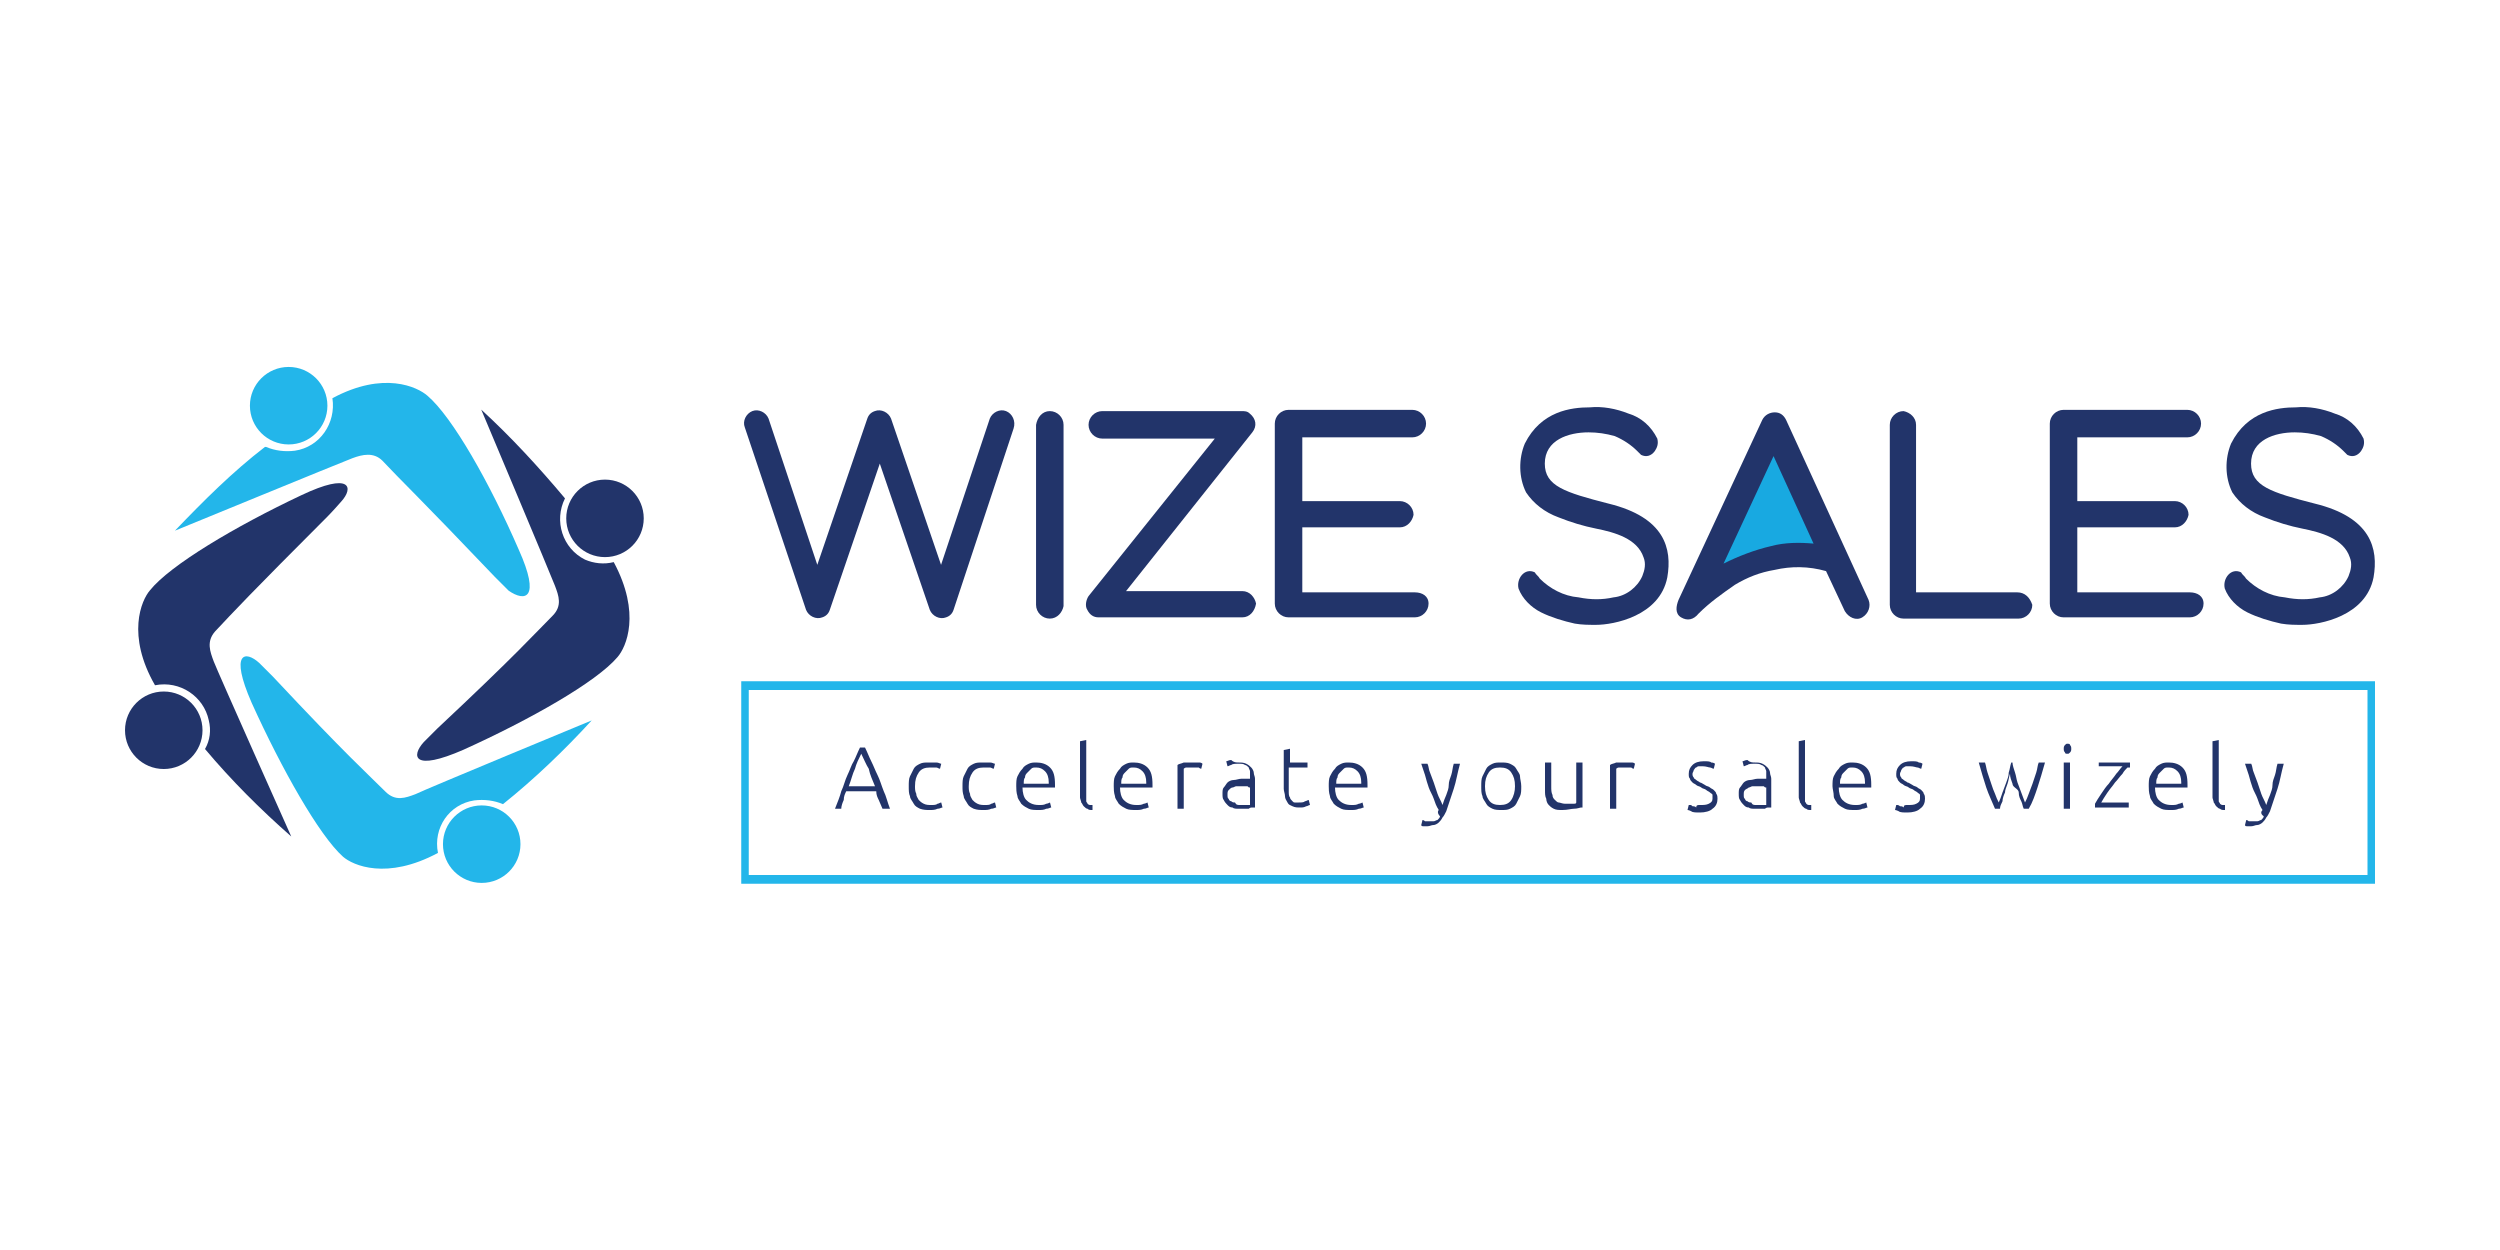 <svg xmlns="http://www.w3.org/2000/svg" xmlns:xlink="http://www.w3.org/1999/xlink" id="Layer_1" x="0px" y="0px" viewBox="0 0 200 100" style="enable-background:new 0 0 200 100;" xml:space="preserve"><style type="text/css">	.st0{fill:#23B6EA;}	.st1{fill:#22346A;}	.st2{fill:#18A9E1;}	.st3{enable-background:new    ;}</style><g>	<g id="Group_550_5_" transform="translate(-66.673 81.168)">		<g id="Group_546_5_" transform="translate(201.866 153.188)">			<path id="Path_871_5_" class="st0" d="M-93.7-190.4c-2.3-5.3-5.3-10.6-7.3-12.3c-0.8-0.7-3.5-2-7.6,0.2c0.3,2-1,3.9-3,4.2    c-0.8,0.1-1.6,0-2.3-0.3c0,0,0,0-0.1,0c-2.6,2-4.9,4.3-7.2,6.7c0,0,13.4-5.5,14.2-5.8c0.8-0.3,1.7-0.5,2.4,0.2c1.4,1.5,3,3,9,9.3    c0,0,0.4,0.4,1.1,1.1C-93.2-186.2-91.9-186.4-93.7-190.4z"></path>			<circle id="Ellipse_46_5_" class="st0" cx="-112.1" cy="-201.9" r="3.1"></circle>		</g>		<g id="Group_547_5_" transform="translate(214.91 214.765)">			<path id="Path_872_5_" class="st0" d="M-115-232.4c-0.8,0.3-1.6,0.6-2.4-0.2c-1.4-1.4-3.1-2.9-9-9.2c0,0-0.4-0.4-1.1-1.1    c-1.1-1-2.4-0.9-0.6,3.2c2.4,5.3,5.4,10.6,7.3,12.3c0.8,0.7,3.5,1.9,7.6-0.3c-0.4-2,0.9-3.9,2.9-4.2c0.8-0.1,1.6,0,2.3,0.3    c0,0,0,0,0,0c2.5-2,4.9-4.3,7.1-6.7C-100.9-238.3-114.2-232.8-115-232.4z"></path>			<circle id="Ellipse_47_5_" class="st0" cx="-109.7" cy="-228.4" r="3.1"></circle>		</g>		<g id="Group_548_5_" transform="translate(190.674 178.053)">			<path id="Path_873_5_" class="st1" d="M-99.9-219.6c-5.3,2.5-10.5,5.6-12.1,7.6c-0.7,0.8-1.9,3.6,0.4,7.6c2-0.4,3.9,0.9,4.3,2.8    c0.2,0.8,0.1,1.6-0.3,2.3c2.1,2.5,4.4,4.8,6.9,7c0,0-5.9-13.2-6.2-14c-0.3-0.8-0.6-1.6,0.1-2.4c1.4-1.5,2.9-3.1,9-9.2    c0,0,0.4-0.4,1.1-1.2C-95.7-220.2-95.9-221.5-99.9-219.6z"></path>			<circle id="Ellipse_48_5_" class="st1" cx="-110.9" cy="-200.8" r="3.1"></circle>		</g>		<g id="Group_549_5_" transform="translate(252.872 162.201)">			<path id="Path_874_5_" class="st1" d="M-139.4-198.6c-1.8-0.9-2.5-3.1-1.6-4.9v0c0,0,0,0,0,0c-2.1-2.5-4.3-4.9-6.7-7.1    c0,0,5.6,13.3,5.9,14.1c0.3,0.8,0.6,1.6-0.2,2.4c-1.4,1.4-2.9,3.1-9.2,9c0,0-0.4,0.4-1.1,1.1c-1,1.1-0.9,2.4,3.2,0.6    c5.3-2.4,10.6-5.4,12.3-7.4c0.7-0.8,1.9-3.5-0.3-7.6C-137.9-198.2-138.7-198.3-139.4-198.6z"></path>			<circle id="Ellipse_49_5_" class="st1" cx="-137.8" cy="-201.9" r="3.1"></circle>		</g>	</g>	<g>		<g>			<path id="Path_909_5_" class="st2" d="M137.4,45.2l4.4-9.9l4.4,9.9H137.4z"></path>			<g id="Group_575_5_" transform="translate(0.484 -39.712)">				<path id="Path_899_5_" class="st1" d="M80,72.6c-0.5-0.2-1.1,0.1-1.3,0.6l-3.9,11.7l-4-11.7c-0.2-0.5-0.8-0.8-1.3-0.6     c-0.3,0.1-0.5,0.3-0.6,0.6l-4,11.7l-3.9-11.7c-0.2-0.5-0.8-0.8-1.3-0.6c-0.5,0.2-0.8,0.8-0.6,1.3l4.9,14.6     c0.2,0.5,0.8,0.8,1.3,0.6c0.3-0.1,0.5-0.3,0.6-0.6l4-11.7l4,11.7c0.2,0.5,0.8,0.8,1.3,0.6c0.3-0.1,0.5-0.3,0.6-0.6L80.6,74     C80.8,73.4,80.5,72.8,80,72.6z"></path>				<path id="Path_900_5_" class="st1" d="M83.5,72.6c-0.6,0-1,0.5-1.1,1.1v14.4c0,0.6,0.5,1.1,1.1,1.1c0.6,0,1-0.5,1.1-1     c0,0,0,0,0,0V73.7C84.6,73.1,84.1,72.6,83.5,72.6z"></path>				<path id="Path_901_5_" class="st1" d="M98.9,87h-9.3l10.1-12.7c0.4-0.5,0.3-1.1-0.2-1.5c-0.2-0.2-0.4-0.2-0.7-0.2H87.7     c-0.6,0-1.1,0.5-1.1,1.1s0.5,1.1,1.1,1.1h9L86.6,87.4c-0.2,0.3-0.3,0.8-0.1,1.1c0.2,0.4,0.5,0.6,0.9,0.6h11.5     c0.6,0,1-0.5,1.1-1.1C99.9,87.5,99.5,87,98.9,87z"></path>				<path id="Path_903_5_" class="st1" d="M112.7,87.1h-9v-5.2h7.8c0.6,0,1-0.5,1.1-1c0,0,0,0,0,0c0-0.6-0.5-1.1-1.1-1.1h-7.8v-5.1     h8.8c0.6,0,1.1-0.5,1.1-1.1s-0.5-1.1-1.1-1.1h-9.9c-0.6,0-1.1,0.5-1.1,1.1v14.4c0,0.6,0.5,1.1,1.1,1.1h10.1     c0.6,0,1.1-0.5,1.1-1.1S113.3,87.1,112.7,87.1z"></path>				<path id="Path_904_5_" class="st1" d="M128.2,80c-3.5-0.9-5.1-1.4-5.1-3.2c0-1.9,1.9-2.5,3.5-2.5c0.7,0,1.4,0.1,2.1,0.3     c0.7,0.3,1.3,0.7,1.8,1.2c0.1,0.1,0.2,0.2,0.3,0.3c0.4,0.2,0.8,0.1,1.1-0.3c0.2-0.3,0.3-0.6,0.2-1c-0.5-1-1.3-1.7-2.3-2     c-1-0.4-2.1-0.6-3.1-0.5c-1.5,0-3.9,0.3-5.2,2.9c-0.5,1.2-0.5,2.7,0.1,3.9c0.6,0.9,1.5,1.6,2.6,2c1,0.4,2,0.7,3,0.9     c1.5,0.3,3.3,0.8,3.8,2.3c0.2,0.5,0.1,1-0.1,1.5c-0.4,0.9-1.3,1.6-2.3,1.7c-0.9,0.2-1.8,0.2-2.8,0c-1.2-0.1-2.3-0.7-3.1-1.5     c-0.1-0.2-0.3-0.3-0.4-0.5c-0.8-0.4-1.5,0.5-1.3,1.3c0.3,0.8,1,1.5,1.8,1.9c0.8,0.4,1.8,0.7,2.7,0.9c0.6,0.1,1.1,0.1,1.7,0.1     c1.4,0,5.1-0.7,5.7-3.8C133.3,83.6,132.7,81.1,128.2,80z"></path>				<path id="Path_905_5_" class="st1" d="M149,87.7l-6.6-14.4c-0.2-0.4-0.5-0.6-0.9-0.6c-0.4,0-0.8,0.2-1,0.6l-6.7,14.4     c-0.2,0.5-0.3,1.1,0.2,1.4c0.5,0.3,1,0.2,1.4-0.3c0.9-0.9,1.9-1.6,2.9-2.3c1-0.6,2-1,3.2-1.2c1.3-0.3,2.7-0.3,4.1,0.1l1.5,3.2     c0.3,0.5,0.9,0.8,1.4,0.5C149,88.8,149.2,88.2,149,87.7z M141.2,83.4c-1.3,0.3-2.6,0.8-3.8,1.4l4-8.6l3.2,7     C143.5,83.1,142.3,83.1,141.2,83.4L141.2,83.4z"></path>				<path id="Path_906_5_" class="st1" d="M160.9,87.1h-8.1V73.7c0-0.6-0.5-1-1-1.1c0,0,0,0,0,0c-0.6,0-1.1,0.5-1.1,1.1v14.4     c0,0.6,0.5,1.1,1.1,1.1h9.2c0.6,0,1.1-0.5,1.1-1.1C161.9,87.5,161.5,87.1,160.9,87.1L160.9,87.1z"></path>				<path id="Path_907_5_" class="st1" d="M174.7,87.1h-9v-5.2h7.8c0.6,0,1-0.5,1.1-1c0,0,0,0,0,0c0-0.6-0.5-1.1-1.1-1.1h-7.8v-5.1     h8.8c0.6,0,1.1-0.5,1.1-1.1s-0.5-1.1-1.1-1.1h-9.9c-0.6,0-1.1,0.5-1.1,1.1v14.4c0,0.6,0.5,1.1,1.1,1.1h10.1     c0.6,0,1.1-0.5,1.1-1.1S175.3,87.1,174.7,87.1L174.7,87.1z"></path>				<path id="Path_908_5_" class="st1" d="M184.7,80c-3.5-0.9-5.1-1.4-5.1-3.2c0-1.9,1.9-2.5,3.5-2.5c0.7,0,1.4,0.1,2.1,0.3     c0.7,0.3,1.3,0.7,1.8,1.2c0.1,0.1,0.2,0.2,0.3,0.3c0.4,0.2,0.8,0.1,1.1-0.3c0.2-0.3,0.3-0.6,0.2-1c-0.5-1-1.3-1.7-2.3-2     c-1-0.4-2.1-0.6-3.1-0.5c-1.5,0-3.9,0.3-5.2,2.9c-0.5,1.2-0.5,2.7,0.1,3.9c0.6,0.9,1.5,1.6,2.6,2c1,0.4,2,0.7,3,0.9     c1.5,0.3,3.3,0.8,3.8,2.3c0.2,0.5,0.1,1-0.1,1.5c-0.4,0.9-1.3,1.6-2.3,1.7c-0.9,0.2-1.8,0.2-2.8,0c-1.2-0.1-2.3-0.7-3.1-1.5     c-0.1-0.2-0.3-0.3-0.4-0.5c-0.8-0.4-1.5,0.5-1.3,1.3c0.3,0.8,1,1.5,1.8,1.9c0.8,0.4,1.8,0.7,2.7,0.9c0.6,0.1,1.1,0.1,1.7,0.1     c1.4,0,5.1-0.7,5.7-3.8C189.8,83.6,189.2,81.1,184.7,80z"></path>			</g>		</g>		<g class="st3">			<path class="st1" d="M70.6,64.7c-0.1-0.2-0.2-0.5-0.3-0.7c-0.1-0.2-0.2-0.4-0.2-0.7h-2.4c-0.1,0.2-0.2,0.4-0.2,0.7    c-0.1,0.2-0.2,0.5-0.2,0.7h-0.5c0.2-0.5,0.4-1,0.5-1.4c0.2-0.4,0.3-0.9,0.5-1.3c0.2-0.4,0.3-0.8,0.5-1.1c0.2-0.4,0.3-0.7,0.5-1.1    h0.4c0.2,0.4,0.3,0.7,0.5,1.1c0.2,0.4,0.3,0.7,0.5,1.1c0.2,0.4,0.3,0.8,0.5,1.3c0.2,0.4,0.3,0.9,0.5,1.4H70.6z M68.9,60.3    c-0.2,0.4-0.4,0.8-0.5,1.2c-0.2,0.4-0.3,0.9-0.5,1.4H70c-0.2-0.5-0.4-0.9-0.5-1.4C69.3,61.2,69.1,60.7,68.9,60.3z"></path>			<path class="st1" d="M74.4,64.8c-0.3,0-0.5,0-0.8-0.1c-0.2-0.1-0.4-0.2-0.5-0.4c-0.1-0.2-0.3-0.4-0.3-0.6    c-0.1-0.2-0.1-0.5-0.1-0.8c0-0.3,0-0.6,0.1-0.8c0.1-0.2,0.2-0.4,0.3-0.6c0.1-0.2,0.3-0.3,0.5-0.4c0.2-0.1,0.4-0.1,0.7-0.1    c0.2,0,0.4,0,0.6,0c0.2,0,0.3,0.1,0.4,0.1l-0.1,0.4c-0.1,0-0.2-0.1-0.3-0.1c-0.1,0-0.3,0-0.5,0c-0.4,0-0.7,0.1-0.9,0.4    s-0.3,0.6-0.3,1.1c0,0.2,0,0.4,0.1,0.6c0,0.2,0.1,0.3,0.2,0.5c0.1,0.1,0.2,0.2,0.4,0.3c0.2,0.1,0.4,0.1,0.6,0.1    c0.2,0,0.4,0,0.5-0.1c0.1,0,0.2-0.1,0.3-0.1l0.1,0.4c-0.1,0-0.2,0.1-0.4,0.1C74.8,64.8,74.6,64.8,74.4,64.8z"></path>			<path class="st1" d="M78.7,64.8c-0.3,0-0.5,0-0.8-0.1c-0.2-0.1-0.4-0.2-0.5-0.4c-0.1-0.2-0.3-0.4-0.3-0.6    C77,63.4,77,63.2,77,62.9c0-0.3,0-0.6,0.1-0.8c0.1-0.2,0.2-0.4,0.3-0.6c0.1-0.2,0.3-0.3,0.5-0.4c0.2-0.1,0.4-0.1,0.7-0.1    c0.2,0,0.4,0,0.6,0c0.2,0,0.3,0.1,0.4,0.1l-0.1,0.4c-0.1,0-0.2-0.1-0.3-0.1c-0.1,0-0.3,0-0.5,0c-0.4,0-0.7,0.1-0.9,0.4    s-0.3,0.6-0.3,1.1c0,0.2,0,0.4,0.1,0.6c0,0.2,0.1,0.3,0.2,0.5c0.1,0.1,0.2,0.2,0.4,0.3c0.2,0.1,0.4,0.1,0.6,0.1    c0.2,0,0.4,0,0.5-0.1c0.1,0,0.2-0.1,0.3-0.1l0.1,0.4c-0.1,0-0.2,0.1-0.4,0.1C79.1,64.8,78.9,64.8,78.7,64.8z"></path>			<path class="st1" d="M81.3,62.9c0-0.3,0-0.6,0.1-0.8c0.1-0.2,0.2-0.4,0.4-0.6c0.1-0.2,0.3-0.3,0.5-0.4c0.2-0.1,0.4-0.1,0.6-0.1    c0.4,0,0.8,0.1,1.1,0.4c0.3,0.3,0.4,0.7,0.4,1.4c0,0,0,0.1,0,0.1c0,0,0,0.1,0,0.1h-2.6c0,0.4,0.1,0.8,0.3,1    c0.2,0.2,0.5,0.4,1,0.4c0.3,0,0.4,0,0.6-0.1c0.1,0,0.3-0.1,0.3-0.1l0.1,0.4c-0.1,0-0.2,0.1-0.4,0.1c-0.2,0.1-0.4,0.1-0.6,0.1    c-0.3,0-0.6,0-0.8-0.1c-0.2-0.1-0.4-0.2-0.6-0.4c-0.1-0.2-0.3-0.4-0.3-0.6C81.3,63.4,81.3,63.1,81.3,62.9z M83.9,62.6    c0-0.4-0.1-0.7-0.3-0.9c-0.2-0.2-0.4-0.3-0.7-0.3c-0.2,0-0.3,0-0.4,0.1c-0.1,0.1-0.2,0.2-0.3,0.3c-0.1,0.1-0.2,0.2-0.2,0.4    c-0.1,0.1-0.1,0.3-0.1,0.5H83.9z"></path>			<path class="st1" d="M87.4,64.8c-0.2,0-0.3,0-0.4-0.1c-0.1,0-0.2-0.1-0.3-0.2c-0.1-0.1-0.1-0.2-0.2-0.3c0-0.1-0.1-0.3-0.1-0.4    v-4.5l0.5-0.1v4.6c0,0.1,0,0.2,0,0.3c0,0.1,0.1,0.1,0.1,0.2c0,0,0.1,0.1,0.2,0.1c0.1,0,0.2,0,0.2,0L87.4,64.8z"></path>			<path class="st1" d="M89.1,62.9c0-0.3,0-0.6,0.1-0.8c0.1-0.2,0.2-0.4,0.4-0.6c0.1-0.2,0.3-0.3,0.5-0.4c0.2-0.1,0.4-0.1,0.6-0.1    c0.4,0,0.8,0.1,1.1,0.4c0.3,0.3,0.4,0.7,0.4,1.4c0,0,0,0.1,0,0.1s0,0.1,0,0.1h-2.6c0,0.4,0.1,0.8,0.3,1c0.2,0.2,0.5,0.4,1,0.4    c0.3,0,0.4,0,0.6-0.1c0.1,0,0.3-0.1,0.3-0.1l0.1,0.4c-0.1,0-0.2,0.1-0.4,0.1c-0.2,0.1-0.4,0.1-0.6,0.1c-0.3,0-0.6,0-0.8-0.1    c-0.2-0.1-0.4-0.2-0.6-0.4c-0.1-0.2-0.3-0.4-0.3-0.6C89.1,63.4,89.1,63.1,89.1,62.9z M91.7,62.6c0-0.4-0.1-0.7-0.3-0.9    c-0.2-0.2-0.4-0.3-0.7-0.3c-0.2,0-0.3,0-0.4,0.1c-0.1,0.1-0.2,0.2-0.3,0.3s-0.2,0.2-0.2,0.4c-0.1,0.1-0.1,0.3-0.1,0.5H91.7z"></path>			<path class="st1" d="M95.5,61c0.2,0,0.3,0,0.4,0c0.1,0,0.2,0,0.3,0.1l-0.1,0.4c0,0-0.1,0-0.2-0.1c-0.1,0-0.3,0-0.5,0    c-0.2,0-0.4,0-0.5,0c-0.1,0-0.2,0.1-0.2,0.1v3.2h-0.5v-3.5c0.1-0.1,0.3-0.1,0.5-0.2C95,61,95.2,61,95.5,61z"></path>			<path class="st1" d="M99.1,61c0.2,0,0.4,0,0.6,0.1c0.2,0.1,0.3,0.2,0.4,0.3c0.1,0.1,0.2,0.3,0.2,0.4c0,0.2,0.1,0.3,0.1,0.5v2.3    c0,0-0.1,0-0.2,0c-0.1,0-0.2,0-0.3,0.1c-0.1,0-0.3,0-0.4,0c-0.1,0-0.3,0-0.4,0c-0.2,0-0.4,0-0.5-0.1c-0.2,0-0.3-0.1-0.4-0.2    c-0.1-0.1-0.2-0.2-0.3-0.4c-0.1-0.1-0.1-0.3-0.1-0.5c0-0.2,0-0.4,0.1-0.5c0.1-0.1,0.2-0.3,0.3-0.4s0.3-0.2,0.5-0.2    c0.2,0,0.4-0.1,0.6-0.1c0.1,0,0.1,0,0.2,0c0.1,0,0.1,0,0.2,0c0.1,0,0.1,0,0.2,0c0,0,0.1,0,0.1,0v-0.2c0-0.1,0-0.3,0-0.4    c0-0.1-0.1-0.2-0.1-0.3c-0.1-0.1-0.2-0.2-0.3-0.2c-0.1-0.1-0.3-0.1-0.5-0.1c-0.3,0-0.5,0-0.6,0.1c-0.1,0-0.2,0.1-0.3,0.1    l-0.1-0.4c0.1,0,0.2-0.1,0.4-0.1C98.7,61,98.9,61,99.1,61z M99.2,64.4c0.2,0,0.3,0,0.5,0c0.1,0,0.3,0,0.3,0V63    c-0.1,0-0.1,0-0.2-0.1c-0.1,0-0.3,0-0.5,0c-0.1,0-0.2,0-0.4,0c-0.1,0-0.2,0.1-0.3,0.1s-0.2,0.1-0.3,0.2s-0.1,0.2-0.1,0.4    c0,0.1,0,0.3,0.1,0.3c0,0.1,0.1,0.2,0.2,0.2c0.1,0.1,0.2,0.1,0.3,0.1C98.9,64.4,99,64.4,99.2,64.4z"></path>			<path class="st1" d="M103.1,61h1.5v0.4h-1.5v1.9c0,0.2,0,0.4,0.1,0.5c0,0.1,0.1,0.2,0.2,0.3c0.1,0.1,0.1,0.1,0.2,0.1    c0.1,0,0.2,0,0.3,0c0.2,0,0.4,0,0.5-0.1c0.1,0,0.2-0.1,0.3-0.1l0.1,0.4c-0.1,0-0.2,0.1-0.3,0.1c-0.2,0.1-0.3,0.1-0.5,0.1    c-0.2,0-0.4,0-0.6-0.1c-0.2-0.1-0.3-0.1-0.4-0.3s-0.2-0.3-0.2-0.5s-0.1-0.4-0.1-0.6V60l0.5-0.1V61z"></path>			<path class="st1" d="M106.3,62.9c0-0.3,0-0.6,0.1-0.8c0.1-0.2,0.2-0.4,0.4-0.6c0.1-0.2,0.3-0.3,0.5-0.4c0.2-0.1,0.4-0.1,0.6-0.1    c0.4,0,0.8,0.1,1.1,0.4c0.3,0.3,0.4,0.7,0.4,1.4c0,0,0,0.1,0,0.1c0,0,0,0.1,0,0.1h-2.6c0,0.4,0.1,0.8,0.3,1    c0.2,0.2,0.5,0.4,1,0.4c0.3,0,0.4,0,0.6-0.1c0.1,0,0.3-0.1,0.3-0.1l0.1,0.4c-0.1,0-0.2,0.1-0.4,0.1c-0.2,0.1-0.4,0.1-0.6,0.1    c-0.3,0-0.6,0-0.8-0.1c-0.2-0.1-0.4-0.2-0.6-0.4c-0.1-0.2-0.3-0.4-0.3-0.6C106.3,63.4,106.3,63.1,106.3,62.9z M108.9,62.6    c0-0.4-0.1-0.7-0.3-0.9c-0.2-0.2-0.4-0.3-0.7-0.3c-0.2,0-0.3,0-0.4,0.1c-0.1,0.1-0.2,0.2-0.3,0.3s-0.2,0.2-0.2,0.4    c-0.1,0.1-0.1,0.3-0.1,0.5H108.9z"></path>			<path class="st1" d="M115.1,64.8c-0.2-0.3-0.3-0.6-0.4-0.9c-0.1-0.3-0.3-0.6-0.4-0.9c-0.1-0.3-0.2-0.6-0.3-1    c-0.1-0.3-0.2-0.6-0.3-0.9h0.5c0.1,0.2,0.1,0.5,0.2,0.7c0.1,0.3,0.2,0.5,0.3,0.8c0.1,0.3,0.2,0.6,0.3,0.9    c0.1,0.3,0.3,0.6,0.4,0.9c0.1-0.3,0.2-0.6,0.3-0.8c0.1-0.3,0.2-0.5,0.2-0.8s0.1-0.5,0.2-0.8c0.1-0.3,0.1-0.6,0.2-0.9h0.5    c-0.2,0.7-0.3,1.4-0.5,2c-0.2,0.6-0.4,1.2-0.6,1.8c-0.1,0.2-0.2,0.4-0.3,0.5c-0.1,0.2-0.2,0.3-0.3,0.4c-0.1,0.1-0.3,0.2-0.4,0.2    c-0.2,0-0.3,0.1-0.5,0.1c-0.1,0-0.2,0-0.3,0c-0.1,0-0.2,0-0.2-0.1l0.1-0.4c0,0,0.1,0,0.2,0.1c0.1,0,0.2,0,0.3,0    c0.1,0,0.3,0,0.4,0c0.1,0,0.2-0.1,0.3-0.1c0.1-0.1,0.2-0.2,0.2-0.3C115,65.1,115,64.9,115.1,64.8z"></path>			<path class="st1" d="M121.7,62.9c0,0.3,0,0.6-0.1,0.8c-0.1,0.2-0.2,0.4-0.3,0.6c-0.1,0.2-0.3,0.3-0.5,0.4    c-0.2,0.1-0.4,0.1-0.7,0.1c-0.2,0-0.5,0-0.7-0.1c-0.2-0.1-0.4-0.2-0.5-0.4c-0.1-0.2-0.3-0.4-0.3-0.6c-0.1-0.2-0.1-0.5-0.1-0.8    c0-0.3,0-0.6,0.1-0.8s0.2-0.4,0.3-0.6c0.1-0.2,0.3-0.3,0.5-0.4c0.2-0.1,0.4-0.1,0.7-0.1c0.2,0,0.5,0,0.7,0.1    c0.2,0.1,0.4,0.2,0.5,0.4c0.1,0.2,0.3,0.4,0.3,0.6C121.6,62.3,121.7,62.6,121.7,62.9z M121.2,62.9c0-0.5-0.1-0.8-0.3-1.1    c-0.2-0.3-0.5-0.4-0.9-0.4c-0.4,0-0.7,0.1-0.9,0.4s-0.3,0.6-0.3,1.1c0,0.5,0.1,0.8,0.3,1.1s0.5,0.4,0.9,0.4    c0.4,0,0.7-0.1,0.9-0.4C121.1,63.7,121.2,63.3,121.2,62.9z"></path>			<path class="st1" d="M126.5,64.6c-0.1,0-0.3,0.1-0.6,0.1c-0.2,0-0.5,0.1-0.9,0.1c-0.3,0-0.5,0-0.7-0.1c-0.2-0.1-0.3-0.2-0.4-0.3    s-0.2-0.3-0.2-0.5c-0.1-0.2-0.1-0.4-0.1-0.7V61h0.5v1.9c0,0.3,0,0.5,0.1,0.7c0,0.2,0.1,0.3,0.2,0.4c0.1,0.1,0.2,0.2,0.3,0.2    c0.1,0,0.3,0.1,0.5,0.1c0.2,0,0.4,0,0.6,0c0.2,0,0.3,0,0.3-0.1V61h0.5V64.6z"></path>			<path class="st1" d="M130.1,61c0.2,0,0.3,0,0.4,0c0.1,0,0.2,0,0.3,0.1l-0.1,0.4c0,0-0.1,0-0.2-0.1c-0.1,0-0.3,0-0.5,0    c-0.2,0-0.4,0-0.5,0c-0.1,0-0.2,0.1-0.2,0.1v3.2h-0.5v-3.5c0.1-0.1,0.3-0.1,0.5-0.2C129.5,61,129.8,61,130.1,61z"></path>			<path class="st1" d="M136,64.4c0.3,0,0.5,0,0.7-0.1c0.2-0.1,0.3-0.2,0.3-0.4c0-0.1,0-0.2,0-0.3c0-0.1-0.1-0.1-0.2-0.2    c-0.1-0.1-0.2-0.1-0.3-0.2c-0.1-0.1-0.3-0.1-0.4-0.2c-0.1-0.1-0.3-0.1-0.4-0.2c-0.1-0.1-0.2-0.1-0.3-0.2    c-0.1-0.1-0.2-0.2-0.2-0.3c-0.1-0.1-0.1-0.2-0.1-0.4c0-0.3,0.1-0.5,0.3-0.7c0.2-0.2,0.5-0.3,0.9-0.3c0.3,0,0.5,0,0.6,0.1    c0.2,0,0.3,0.1,0.3,0.1l-0.1,0.4c-0.1,0-0.2-0.1-0.3-0.1c-0.1,0-0.3-0.1-0.6-0.1c-0.1,0-0.2,0-0.3,0c-0.1,0-0.2,0.1-0.2,0.1    c-0.1,0-0.1,0.1-0.2,0.2c0,0.1-0.1,0.2-0.1,0.3c0,0.1,0,0.2,0.1,0.3c0,0.1,0.1,0.1,0.2,0.2c0.1,0.1,0.2,0.1,0.3,0.2    c0.1,0,0.2,0.1,0.4,0.2c0.1,0.1,0.3,0.1,0.4,0.2c0.1,0.1,0.2,0.1,0.3,0.2c0.1,0.1,0.2,0.2,0.2,0.3c0.1,0.1,0.1,0.3,0.1,0.4    c0,0.3-0.1,0.6-0.4,0.8c-0.2,0.2-0.6,0.3-1,0.3c-0.3,0-0.6,0-0.7-0.1c-0.2-0.1-0.3-0.1-0.3-0.1l0.1-0.4c0,0,0,0,0.1,0    s0.1,0,0.2,0.1c0.1,0,0.2,0,0.3,0.1C135.7,64.4,135.8,64.4,136,64.4z"></path>			<path class="st1" d="M140.4,61c0.2,0,0.4,0,0.6,0.1c0.2,0.1,0.3,0.2,0.4,0.3c0.1,0.1,0.2,0.3,0.2,0.4c0,0.2,0.1,0.3,0.1,0.5v2.3    c0,0-0.1,0-0.2,0c-0.1,0-0.2,0-0.3,0.1c-0.1,0-0.3,0-0.4,0c-0.1,0-0.3,0-0.4,0c-0.2,0-0.4,0-0.5-0.1c-0.2,0-0.3-0.1-0.4-0.2    c-0.1-0.1-0.2-0.2-0.3-0.4c-0.1-0.1-0.1-0.3-0.1-0.5c0-0.2,0-0.4,0.1-0.5c0.1-0.1,0.2-0.3,0.3-0.4c0.1-0.1,0.3-0.2,0.5-0.2    c0.2,0,0.4-0.1,0.6-0.1c0.1,0,0.1,0,0.2,0c0.1,0,0.1,0,0.2,0c0.1,0,0.1,0,0.2,0c0,0,0.1,0,0.1,0v-0.2c0-0.1,0-0.3,0-0.4    c0-0.1-0.1-0.2-0.1-0.3c-0.1-0.1-0.2-0.2-0.3-0.2c-0.1-0.1-0.3-0.1-0.5-0.1c-0.3,0-0.5,0-0.6,0.1c-0.1,0-0.2,0.1-0.3,0.1    l-0.1-0.4c0.1,0,0.2-0.1,0.4-0.1C140,61,140.2,61,140.4,61z M140.5,64.4c0.2,0,0.3,0,0.5,0c0.1,0,0.3,0,0.3,0V63    c-0.1,0-0.1,0-0.2-0.1c-0.1,0-0.3,0-0.5,0c-0.1,0-0.2,0-0.4,0c-0.1,0-0.2,0.1-0.3,0.1c-0.1,0.1-0.2,0.1-0.3,0.2s-0.1,0.2-0.1,0.4    c0,0.1,0,0.3,0.1,0.3c0,0.1,0.1,0.2,0.2,0.2c0.1,0.1,0.2,0.1,0.3,0.1C140.2,64.4,140.3,64.4,140.5,64.4z"></path>			<path class="st1" d="M144.9,64.8c-0.2,0-0.3,0-0.4-0.1c-0.1,0-0.2-0.1-0.3-0.2c-0.1-0.1-0.1-0.2-0.2-0.3c0-0.1-0.1-0.3-0.1-0.4    v-4.5l0.5-0.1v4.6c0,0.1,0,0.2,0,0.3c0,0.1,0.1,0.1,0.1,0.2c0,0,0.1,0.1,0.2,0.1c0.1,0,0.2,0,0.2,0L144.9,64.8z"></path>			<path class="st1" d="M146.6,62.9c0-0.3,0-0.6,0.1-0.8c0.1-0.2,0.2-0.4,0.4-0.6c0.1-0.2,0.3-0.3,0.5-0.4c0.2-0.1,0.4-0.1,0.6-0.1    c0.4,0,0.8,0.1,1.1,0.4c0.3,0.3,0.4,0.7,0.4,1.4c0,0,0,0.1,0,0.1c0,0,0,0.1,0,0.1h-2.6c0,0.4,0.1,0.8,0.3,1    c0.2,0.2,0.5,0.4,1,0.4c0.3,0,0.4,0,0.6-0.1c0.1,0,0.3-0.1,0.3-0.1l0.1,0.4c-0.1,0-0.2,0.1-0.4,0.1c-0.2,0.1-0.4,0.1-0.6,0.1    c-0.3,0-0.6,0-0.8-0.1c-0.2-0.1-0.4-0.2-0.6-0.4c-0.1-0.2-0.3-0.4-0.3-0.6C146.7,63.4,146.6,63.1,146.6,62.9z M149.2,62.6    c0-0.4-0.1-0.7-0.3-0.9c-0.2-0.2-0.4-0.3-0.7-0.3c-0.2,0-0.3,0-0.4,0.1c-0.1,0.1-0.2,0.2-0.3,0.3s-0.2,0.2-0.2,0.4    c-0.1,0.1-0.1,0.3-0.1,0.5H149.2z"></path>			<path class="st1" d="M152.6,64.4c0.3,0,0.5,0,0.7-0.1s0.3-0.2,0.3-0.4c0-0.1,0-0.2,0-0.3c0-0.1-0.1-0.1-0.2-0.2    c-0.1-0.1-0.2-0.1-0.3-0.2c-0.1-0.1-0.3-0.1-0.4-0.2c-0.1-0.1-0.3-0.1-0.4-0.2c-0.1-0.1-0.2-0.1-0.3-0.2    c-0.1-0.1-0.2-0.2-0.2-0.3c-0.1-0.1-0.1-0.2-0.1-0.4c0-0.3,0.1-0.5,0.3-0.7c0.2-0.2,0.5-0.3,0.9-0.3c0.3,0,0.5,0,0.6,0.1    c0.2,0,0.3,0.1,0.3,0.1l-0.1,0.4c-0.1,0-0.2-0.1-0.3-0.1c-0.1,0-0.3-0.1-0.6-0.1c-0.1,0-0.2,0-0.3,0c-0.1,0-0.2,0.1-0.2,0.1    c-0.1,0-0.1,0.1-0.2,0.2c0,0.1-0.1,0.2-0.1,0.3c0,0.1,0,0.2,0.1,0.3c0,0.1,0.1,0.1,0.2,0.2c0.1,0.1,0.2,0.1,0.3,0.2    c0.1,0,0.2,0.1,0.4,0.2c0.1,0.1,0.3,0.1,0.4,0.2c0.1,0.1,0.2,0.1,0.3,0.2c0.1,0.1,0.2,0.2,0.2,0.3c0.1,0.1,0.1,0.3,0.1,0.4    c0,0.3-0.1,0.6-0.4,0.8c-0.2,0.2-0.6,0.3-1,0.3c-0.3,0-0.6,0-0.7-0.1c-0.2-0.1-0.3-0.1-0.3-0.1l0.1-0.4c0,0,0,0,0.1,0    c0,0,0.1,0,0.2,0.1c0.1,0,0.2,0,0.3,0.1C152.3,64.4,152.4,64.4,152.6,64.4z"></path>			<path class="st1" d="M161,61c0,0.2,0.1,0.5,0.2,0.8c0.1,0.3,0.1,0.5,0.2,0.8c0.1,0.3,0.2,0.5,0.3,0.8c0.1,0.3,0.2,0.5,0.3,0.8    c0.1-0.2,0.2-0.4,0.3-0.7c0.1-0.3,0.2-0.5,0.3-0.8c0.1-0.3,0.2-0.6,0.3-0.9c0.1-0.3,0.1-0.6,0.2-0.8h0.5c-0.2,0.7-0.4,1.4-0.6,2    c-0.2,0.6-0.4,1.2-0.7,1.7h-0.4c-0.1-0.2-0.1-0.4-0.2-0.6c-0.1-0.2-0.2-0.4-0.2-0.7S161,63,161,62.7c-0.1-0.3-0.2-0.5-0.2-0.8    c-0.1,0.3-0.1,0.5-0.2,0.8c-0.1,0.3-0.2,0.5-0.2,0.7c-0.1,0.2-0.2,0.5-0.2,0.7c-0.1,0.2-0.2,0.4-0.2,0.6h-0.4    c-0.2-0.5-0.5-1.1-0.7-1.7c-0.2-0.6-0.4-1.3-0.6-2h0.5c0.1,0.3,0.1,0.5,0.2,0.8c0.1,0.3,0.2,0.6,0.3,0.9c0.1,0.3,0.2,0.6,0.3,0.8    c0.1,0.3,0.2,0.5,0.3,0.7c0.1-0.2,0.2-0.5,0.3-0.8c0.1-0.3,0.2-0.5,0.3-0.8c0.1-0.3,0.2-0.5,0.2-0.8c0.1-0.3,0.1-0.5,0.2-0.8H161    z"></path>			<path class="st1" d="M165.7,59.9c0,0.1,0,0.2-0.1,0.3c-0.1,0.1-0.1,0.1-0.2,0.1c-0.1,0-0.2,0-0.2-0.1c-0.1-0.1-0.1-0.2-0.1-0.3    c0-0.1,0-0.2,0.1-0.3c0.1-0.1,0.1-0.1,0.2-0.1c0.1,0,0.2,0,0.2,0.1C165.7,59.7,165.7,59.8,165.7,59.9z M165.6,64.7h-0.5V61h0.5    V64.7z"></path>			<path class="st1" d="M170.2,61.4c-0.1,0.1-0.3,0.3-0.4,0.5c-0.2,0.2-0.4,0.5-0.6,0.7c-0.2,0.3-0.4,0.5-0.6,0.8    c-0.2,0.3-0.4,0.6-0.5,0.8h2.2v0.4h-2.7v-0.3c0.1-0.2,0.3-0.5,0.5-0.8c0.2-0.3,0.4-0.6,0.6-0.8c0.2-0.3,0.4-0.5,0.6-0.8    c0.2-0.2,0.3-0.4,0.5-0.6h-1.9V61h2.5V61.4z"></path>			<path class="st1" d="M171.9,62.9c0-0.3,0-0.6,0.1-0.8c0.1-0.2,0.2-0.4,0.4-0.6c0.1-0.2,0.3-0.3,0.5-0.4c0.2-0.1,0.4-0.1,0.6-0.1    c0.4,0,0.8,0.1,1.1,0.4c0.3,0.3,0.4,0.7,0.4,1.4c0,0,0,0.1,0,0.1s0,0.1,0,0.1h-2.6c0,0.4,0.1,0.8,0.3,1c0.2,0.2,0.5,0.4,1,0.4    c0.3,0,0.4,0,0.6-0.1c0.1,0,0.3-0.1,0.3-0.1l0.1,0.4c-0.1,0-0.2,0.1-0.4,0.1c-0.2,0.1-0.4,0.1-0.6,0.1c-0.3,0-0.6,0-0.8-0.1    c-0.2-0.1-0.4-0.2-0.6-0.4c-0.1-0.2-0.3-0.4-0.3-0.6C171.9,63.4,171.9,63.1,171.9,62.9z M174.5,62.6c0-0.4-0.1-0.7-0.3-0.9    c-0.2-0.2-0.4-0.3-0.7-0.3c-0.2,0-0.3,0-0.4,0.1c-0.1,0.1-0.2,0.2-0.3,0.3c-0.1,0.1-0.2,0.2-0.2,0.4c-0.1,0.1-0.1,0.3-0.1,0.5    H174.5z"></path>			<path class="st1" d="M178,64.8c-0.2,0-0.3,0-0.4-0.1c-0.1,0-0.2-0.1-0.3-0.2c-0.1-0.1-0.1-0.2-0.2-0.3c0-0.1-0.1-0.3-0.1-0.4    v-4.5l0.5-0.1v4.6c0,0.1,0,0.2,0,0.3c0,0.1,0.1,0.1,0.1,0.2c0,0,0.1,0.1,0.2,0.1c0.1,0,0.2,0,0.2,0L178,64.8z"></path>			<path class="st1" d="M181,64.8c-0.2-0.3-0.3-0.6-0.4-0.9c-0.1-0.3-0.3-0.6-0.4-0.9c-0.1-0.3-0.2-0.6-0.3-1    c-0.1-0.3-0.2-0.6-0.3-0.9h0.5c0.1,0.2,0.1,0.5,0.2,0.7c0.1,0.3,0.2,0.5,0.3,0.8c0.1,0.3,0.2,0.6,0.3,0.9    c0.1,0.3,0.3,0.6,0.4,0.9c0.1-0.3,0.2-0.6,0.3-0.8c0.1-0.3,0.2-0.5,0.2-0.8s0.1-0.5,0.2-0.8c0.1-0.3,0.1-0.6,0.2-0.9h0.5    c-0.2,0.7-0.3,1.4-0.5,2c-0.2,0.6-0.4,1.2-0.6,1.8c-0.1,0.2-0.2,0.4-0.3,0.5c-0.1,0.2-0.2,0.3-0.3,0.4c-0.1,0.1-0.3,0.2-0.4,0.2    c-0.2,0-0.3,0.1-0.5,0.1c-0.1,0-0.2,0-0.3,0c-0.1,0-0.2,0-0.2-0.1l0.1-0.4c0,0,0.1,0,0.2,0.1c0.1,0,0.2,0,0.3,0    c0.1,0,0.3,0,0.4,0c0.1,0,0.2-0.1,0.3-0.1c0.1-0.1,0.2-0.2,0.2-0.3C180.8,65.1,180.9,64.9,181,64.8z"></path>		</g>		<path class="st0" d="M190,70.7H59.3V54.5H190V70.7z M59.9,70h129.5V55.2H59.9V70z"></path>	</g></g></svg>